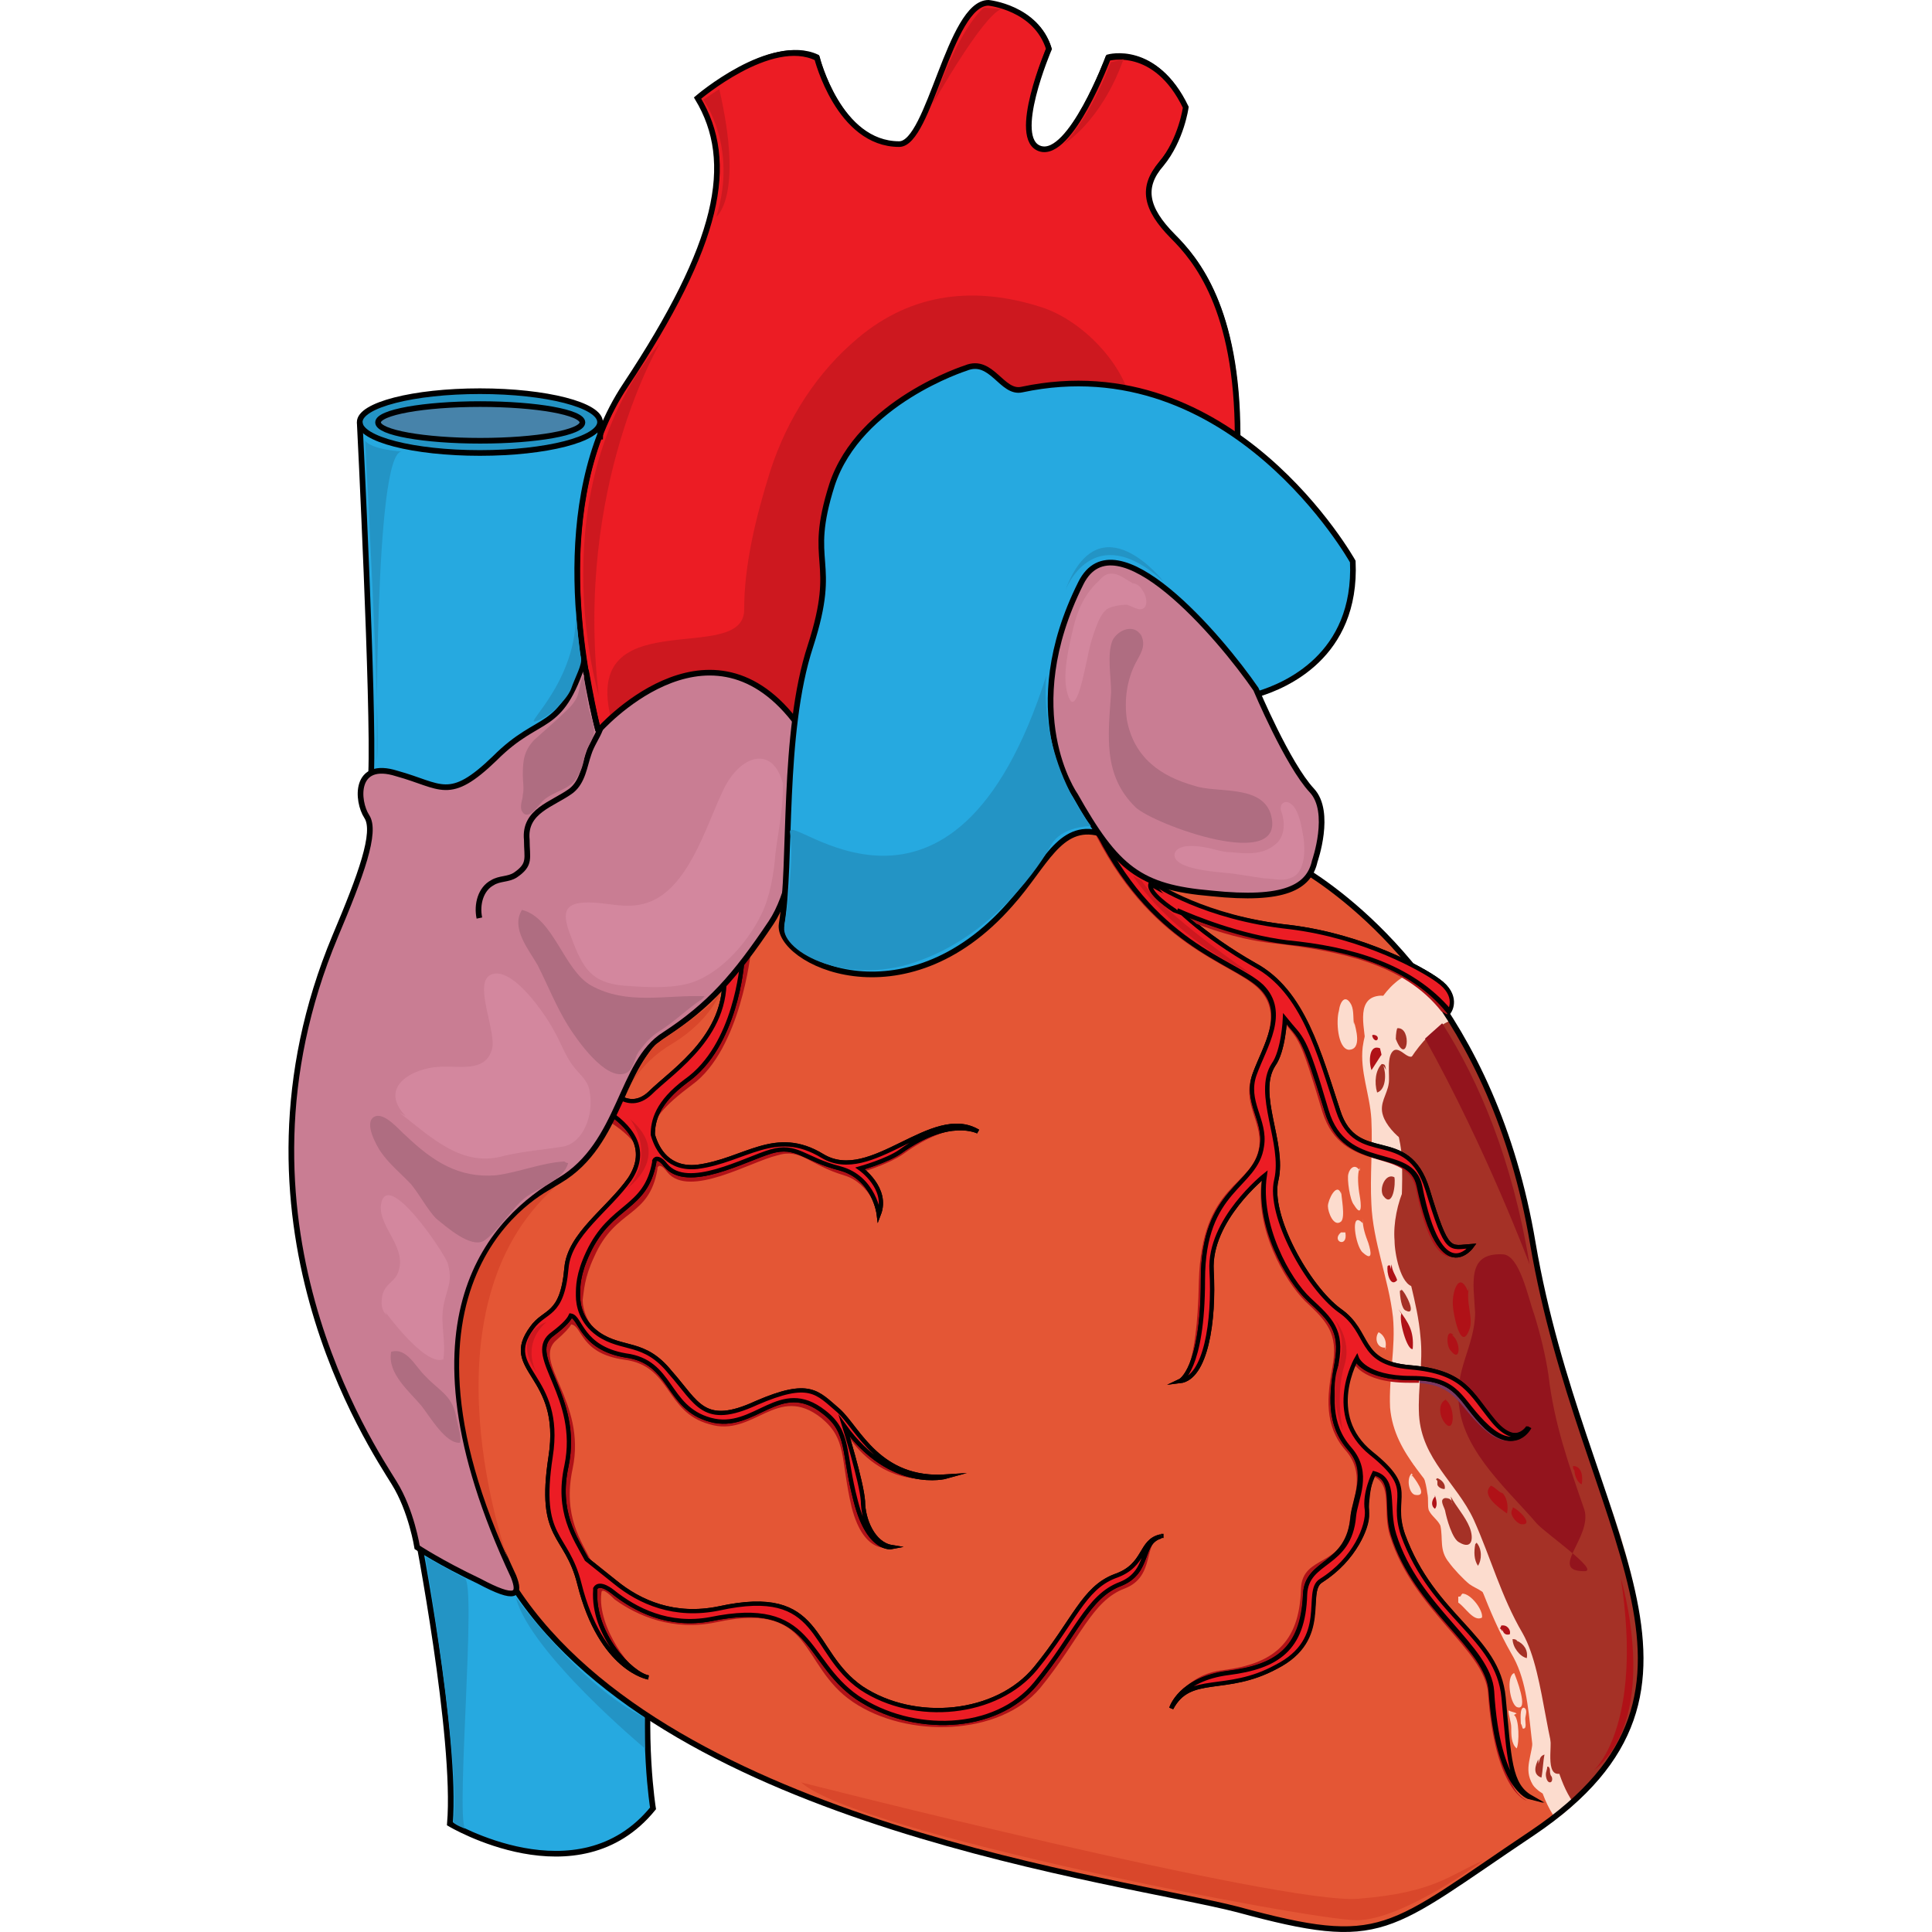 <?xml version="1.0" encoding="utf-8"?>
<!-- Created by: Science Figures, www.sciencefigures.org, Generator: Science Figures Editor -->
<!DOCTYPE svg PUBLIC "-//W3C//DTD SVG 1.1//EN" "http://www.w3.org/Graphics/SVG/1.1/DTD/svg11.dtd">
<svg version="1.1" id="Layer_1" xmlns="http://www.w3.org/2000/svg" xmlns:xlink="http://www.w3.org/1999/xlink" 
	 width="800px" height="800px" viewBox="0 0 239.482 341.467" enable-background="new 0 0 239.482 341.467"
	 xml:space="preserve">
<g>
	<path fill-rule="evenodd" clip-rule="evenodd" fill="#26A9E0" d="M12.585,74.66c0,0,2.799,54.506,1.781,63.455
		c0,0,17.807,12.744,39.174-14.645c1.525-48.811,1.525-48.811,1.525-48.811H12.585L12.585,74.66L12.585,74.66z"/>
	<path fill-rule="evenodd" clip-rule="evenodd" fill="#EC1C24" stroke="#000000" stroke-width="0.75" stroke-miterlimit="10" d="
		M55.787,132.686c0,0-12.722-39.629,3.816-64.6c16.538-24.972,19.591-39.357,12.722-50.758c0,0,12.976-11.128,21.117-7.328
		c0,0,3.816,15.472,14.502,15.472c5.344,0,8.906-24.972,15.775-24.972c0,0,8.396,0.814,10.686,7.871c0,0-6.869,16.286-1.526,17.914
		C138.222,27.914,144.837,10,144.837,10s8.396-2.443,13.739,8.957c0,0-0.763,5.7-4.325,9.771c-3.563,4.343-2.799,8.143,2.035,13.028
		c4.834,4.614,13.739,15.472,10.941,45.872c0,0-35.875-24.429-57.502-6.515C88.354,98.757,98.786,137.3,98.786,137.3
		S76.905,113.686,55.787,132.686L55.787,132.686z"/>
	<path fill-rule="evenodd" clip-rule="evenodd" fill="#CD181F" d="M148.973,71.148c-1.781-7.593-9.16-14.643-15.775-16.813
		c-11.704-3.796-22.899-2.711-32.567,5.424c-7.125,5.965-12.468,14.1-15.521,23.591c-2.544,8.135-4.579,16.541-4.579,24.405
		c0,10.304-30.023-2.17-23.153,20.608c2.544,8.135,35.366,13.016,39.691,6.778c5.852-7.863,9.668-17.083,14.758-25.489
		c3.562-6.508,8.142-11.389,14.248-15.456c4.07-2.712,8.65-3.525,12.977-5.694c4.07-1.898,8.904-4.61,10.94-8.948
		c1.272-2.983,2.035-6.237-0.509-8.406"/>
	<path fill-rule="evenodd" clip-rule="evenodd" fill="#26A9E0" d="M22.665,270.5c0,0,7.131,36.617,5.857,52.078
		c0,0,22.662,13.562,35.903-2.983c0,0-1.782-12.478-0.255-27.938C64.171,291.656,35.143,271.313,22.665,270.5L22.665,270.5z"/>
	<path fill="none" stroke="#000000" stroke-miterlimit="8" d="M22.665,270.5c0,0,7.131,36.635,5.857,51.832
		c0,0,22.662,13.568,35.903-2.714c0,0-2.037-12.483-0.255-27.951C64.171,291.667,35.143,271.314,22.665,270.5L22.665,270.5z"/>
	<path fill-rule="evenodd" clip-rule="evenodd" fill="#E45635" d="M176.955,152.103c0,0,34.089,16.56,42.992,67.323
		c8.649,51.035,38.158,78.725,0,104.514c-26.202,17.374-26.456,20.36-52.404,13.574c-21.114-5.701-110.405-16.56-132.028-64.881
		C14.146,224.041,51.032,172.191,87.919,153.46C128.112,133.1,176.955,152.103,176.955,152.103L176.955,152.103z"/>
	<path fill-rule="evenodd" clip-rule="evenodd" fill="#B01117" d="M147.055,279.392c-5.847,2.171-7.117,7.868-14.234,16.28
		c-6.862,8.412-22.368,9.769-31.772,3.256c-9.404-6.24-5.592-18.18-23.893-13.838c-7.88,1.628-13.98-1.086-18.555-4.613
		c-4.83-4.07-4.83-4.07-4.83-4.07c-2.033-4.07-5.338-8.411-3.559-16.823c2.542-11.938-7.371-18.994-2.796-22.793
		c1.271-1.085,2.288-2.171,2.542-2.714c2.033,0.271,1.525,5.156,9.404,6.241c8.389,1.086,7.117,9.226,14.997,11.396
		c7.88,2.442,11.946-7.326,19.825-1.085c4.576,3.799,3.305,7.055,5.338,15.738c2.288,8.954,7.117,7.055,7.117,7.055
		c-3.305-0.543-5.338-4.07-5.592-7.598c-0.254-3.256-2.287-12.211-2.287-12.211c7.117,10.583,17.283,7.326,17.283,7.326
		c-11.945,0.814-14.488-7.326-18.301-10.582s-4.574-5.698-13.979-1.628c-9.404,4.341-10.93,0.813-15.759-4.884
		c-4.576-5.699-7.88-4.342-12.201-7.327c-3.05-2.171-3.813-5.155-3.813-6.783c0.254-1.628,0.254-3.799,2.033-7.598
		c3.813-8.683,9.659-6.784,11.184-15.467v-0.271c0.255-0.542,0.764-0.542,1.779,0.814c3.813,4.612,14.743-1.899,19.318-2.985
		c4.32-1.356,5.592,1.629,11.946,3.527c4.575,1.357,6.101,6.784,6.101,6.784c1.525-4.613-2.288-7.598-2.288-7.598
		s4.321-1.356,6.608-2.985c8.643-6.24,13.218-4.07,13.218-4.07c-8.388-4.884-17.792,10.04-26.435,4.885
		c-8.643-4.885-13.98,0.814-22.113,1.899c-5.338,0.813-8.389-3.256-9.15-5.97c0-2.713,2.033-5.155,7.117-8.954
		c8.642-6.241,10.421-23.607,10.421-23.607c-3.813,3.257-3.813,3.257-3.813,3.257c1.525,11.938-9.15,18.451-13.217,22.25
		c-3.813,4.07-7.371-1.086-7.371-1.086c-1.017,5.428-1.017,5.428-1.017,5.428c4.321,2.713,8.134,6.24,4.829,11.125
		c-3.559,5.427-10.421,9.768-10.93,15.738c-0.762,8.411-3.813,7.055-6.354,10.582c-5.592,7.326,5.847,8.141,3.559,22.793
		s2.796,13.296,5.083,22.521c3.559,15.195,11.185,15.738,11.185,15.738c-3.05-0.543-9.15-8.955-8.388-14.924l0,0
		c0-1.357,2.287,1.085,2.287,1.085c4.067,2.985,10.422,5.698,18.047,4.07c17.539-3.799,14.488,7.598,24.146,14.11
		c9.66,6.512,25.927,5.969,33.044-2.442c7.117-8.684,9.15-15.467,14.997-17.638c5.592-2.171,3.05-8.412,6.608-9.226
		C150.867,272.336,152.392,277.221,147.055,279.392L147.055,279.392z"/>
	<path fill-rule="evenodd" clip-rule="evenodd" fill="#EC1C24" stroke="#000000" stroke-width="0.75" stroke-miterlimit="10" d="
		M146.046,278.586c-5.597,2.168-7.123,7.859-13.991,16.261s-21.368,9.756-30.78,3.522c-9.412-6.504-6.613-18.157-25.184-14.092
		c-7.885,1.625-13.99-1.085-18.314-4.607c-5.088-4.065-5.088-4.065-5.088-4.065c-2.035-3.794-5.342-8.401-3.562-16.532
		c2.544-12.195-7.122-19.242-2.798-23.036c1.78-1.354,3.053-2.438,3.561-3.522c1.781,0.271,1.781,5.69,9.667,7.046
		c8.395,1.084,7.122,9.214,15.009,11.383c7.885,2.168,12.21-7.589,20.096-1.355c4.578,3.523,3.307,7.046,5.596,15.719
		c2.29,8.943,6.359,8.131,6.359,8.131c-3.307-0.542-5.087-4.878-5.087-8.131c-0.255-3.522-3.308-13.279-3.308-13.279
		c8.395,11.653,18.062,8.943,18.062,8.943c-11.956,0.813-15.517-8.401-19.079-11.653c-3.814-3.253-5.087-5.421-14.499-1.355
		c-9.412,4.336-10.43,0-15.263-5.42c-4.578-5.691-8.395-3.795-12.719-6.775c-3.053-2.168-3.562-5.149-3.562-6.775
		c0-1.627,0-3.795,1.78-7.589c4.07-8.673,10.176-7.588,11.701-15.989c0-0.271,0-0.271,0-0.271c0.255-0.542,1.018-0.542,2.035,0.813
		c3.816,4.606,13.991-1.085,18.57-2.439c4.578-1.354,5.851,1.354,12.21,2.981c6.105,1.626,6.868,8.13,6.868,8.13
		c1.781-4.606-3.307-8.13-3.307-8.13s4.833-1.355,7.123-2.981c8.648-6.233,13.736-3.523,13.736-3.523
		c-8.141-4.878-18.824,9.485-27.473,4.337c-8.395-5.149-13.737,0.813-22.132,1.896c-5.087,0.542-7.122-2.98-7.886-5.691
		c0-2.438,0.764-5.691,5.852-9.485c8.902-6.233,9.92-20.868,9.92-20.868c-3.307,0.542-3.307,0.542-3.307,0.542
		c1.781,11.925-8.903,18.429-12.974,22.494c-4.069,3.794-7.632-1.354-7.632-1.354c-0.254,4.336-0.254,4.336-0.254,4.336
		c4.324,2.71,7.886,6.775,4.324,12.195c-3.815,5.421-10.684,9.757-11.192,15.719c-0.763,8.673-3.815,7.318-6.104,10.57
		c-5.597,7.588,5.596,8.13,3.307,22.765c-2.289,14.906,2.798,13.28,5.088,22.494c3.815,15.177,12.21,16.532,12.21,16.532
		c-3.053-0.542-9.921-7.589-9.412-15.448v-0.271c0.763-1.355,3.052,0.542,3.052,0.542c4.07,3.252,9.922,6.233,17.299,4.878
		c18.314-3.794,16.534,7.317,25.946,13.822c9.667,6.504,24.421,6.232,31.543-2.439c7.122-8.673,9.157-15.448,15.009-17.616
		c5.342-2.168,3.307-7.317,7.122-8.401C150.37,272.353,151.642,276.688,146.046,278.586L146.046,278.586z"/>
	<path fill-rule="evenodd" clip-rule="evenodd" fill="#FCDCCE" d="M223.987,321.5c-6.113-8.682-2.802-20.891-7.896-29.301
		c-4.33-7.597-6.367-15.193-9.934-22.789c-3.566-7.326-10.698-11.938-11.463-20.619c-0.254-5.427,1.02-10.582,0.51-16.008
		c-0.764-6.782-3.566-13.294-3.82-20.076c-0.255-4.884,0.254-9.768,0-14.922c-0.255-4.341-2.038-8.41-1.529-12.751
		c0.765-5.427,4.076-11.666,9.17-13.294c0,0,12.991,14.922,18.595,38.254c4.84,20.619,6.113,33.913,13.245,49.377
		c5.095,11.124,12.481,34.185,5.35,46.936C229.336,318.787,223.987,321.5,223.987,321.5L223.987,321.5z"/>
	<path fill-rule="evenodd" clip-rule="evenodd" fill="#A53126" d="M227.005,318.5c-5.083-7.326-4.574-22.251-8.895-29.85
		c-3.812-6.512-5.591-13.296-8.641-20.08c-3.049-6.513-9.147-10.583-9.656-18.452c-0.254-4.884,0.763-9.226,0.254-13.839
		c-0.508-6.241-2.795-11.939-3.303-17.91c-0.254-4.341,0.254-8.954,0-13.296c0-3.799-1.779-7.327-1.271-11.397
		c0.763-4.612,5.591-11.668,9.91-13.296c0,0,9.148,14.653,13.723,35.548c4.065,18.452,5.337,27.949,11.435,42.874
		c4.066,9.769,11.944,35.548,6.1,46.673C230.562,316.601,227.005,318.5,227.005,318.5L227.005,318.5z"/>
	<path fill-rule="evenodd" clip-rule="evenodd" fill="#93141D" d="M214.552,221.69c-6.357-0.271-5.086,5.142-4.832,10.282
		c0,5.952-3.814,10.281-2.797,16.775c1.018,8.117,8.9,14.882,13.732,20.564c1.781,1.894,11.189,8.388,8.393,8.388
		c-6.49,0,1.379-5.938,0-10.823c-2.797-8.117-5.34-15.152-6.357-23.811c-0.509-3.518-1.525-7.576-2.543-10.823
		C219.13,229.537,217.604,221.69,214.552,221.69"/>
	<path fill="#EC1C24" stroke="#000000" stroke-width="0.75" stroke-miterlimit="10" d="M154.186,271.46c0,0,0.24,0,0.479,0
		C154.426,271.46,154.186,271.46,154.186,271.46L154.186,271.46z"/>
	<path fill="#EC1C24" stroke="#000000" stroke-width="0.75" stroke-miterlimit="10" d="M146.046,278.586
		c-5.597,2.168-7.123,7.859-13.991,16.261s-21.368,9.756-30.78,3.522c-9.412-6.504-6.613-18.157-25.184-14.092
		c-7.885,1.625-13.99-1.085-18.314-4.607c-5.088-4.065-5.088-4.065-5.088-4.065c-2.035-3.794-5.342-8.401-3.562-16.532
		c2.544-12.195-7.122-19.242-2.798-23.036c1.78-1.354,3.053-2.438,3.561-3.522c1.781,0.271,1.781,5.69,9.667,7.046
		c8.395,1.084,7.122,9.214,15.009,11.383c7.885,2.168,12.21-7.589,20.096-1.355c4.578,3.523,3.307,7.046,5.596,15.719
		c2.29,8.943,6.359,8.131,6.359,8.131c-3.307-0.542-5.087-4.878-5.087-8.131c-0.255-3.522-3.308-13.279-3.308-13.279
		c8.395,11.653,18.062,8.943,18.062,8.943c-11.956,0.813-15.517-8.401-19.079-11.653c-3.814-3.253-5.087-5.421-14.499-1.355
		c-9.412,4.336-10.43,0-15.263-5.42c-4.578-5.691-8.395-3.795-12.719-6.775c-3.053-2.168-3.562-5.149-3.562-6.775
		c0-1.627,0-3.795,1.78-7.589c4.07-8.673,10.176-7.588,11.701-15.989c0-0.271,0-0.271,0-0.271c0.255-0.542,1.018-0.542,2.035,0.813
		c3.816,4.606,13.991-1.085,18.57-2.439c4.578-1.354,5.851,1.354,12.21,2.981c6.105,1.626,6.868,8.13,6.868,8.13
		c1.781-4.606-3.307-8.13-3.307-8.13s4.833-1.355,7.123-2.981c8.648-6.233,13.736-3.523,13.736-3.523
		c-8.141-4.878-18.824,9.485-27.473,4.337c-8.395-5.149-13.737,0.813-22.132,1.896c-5.087,0.542-7.122-2.98-7.886-5.691
		c0-2.438,0.764-5.691,5.852-9.485c8.902-6.233,9.92-20.868,9.92-20.868c-3.307,0.542-3.307,0.542-3.307,0.542
		c1.781,11.925-8.903,18.429-12.974,22.494c-4.069,3.794-7.632-1.354-7.632-1.354c-0.254,4.336-0.254,4.336-0.254,4.336
		c4.324,2.71,7.886,6.775,4.324,12.195c-3.815,5.421-10.684,9.757-11.192,15.719c-0.763,8.673-3.815,7.318-6.104,10.57
		c-5.597,7.588,5.596,8.13,3.307,22.765c-2.289,14.906,2.798,13.28,5.088,22.494c3.815,15.177,12.21,16.532,12.21,16.532
		c-3.053-0.542-9.921-7.589-9.412-15.448v-0.271c0.763-1.355,3.052,0.542,3.052,0.542c4.07,3.252,9.922,6.233,17.299,4.878
		c18.314-3.794,16.534,7.317,25.946,13.822c9.667,6.504,24.421,6.232,31.543-2.439c7.122-8.673,9.157-15.448,15.009-17.616
		c5.342-2.168,3.307-7.317,7.122-8.401C150.37,272.353,151.642,276.688,146.046,278.586L146.046,278.586z"/>
	<path fill-rule="evenodd" clip-rule="evenodd" fill="#B01117" d="M200.051,242.495c-0.763-0.271-1.526-0.271-2.288-0.271
		c-9.662-0.815-7.119-6.246-12.713-10.319c-5.594-4.074-12.459-16.565-10.934-23.083c1.525-6.517-4.068-15.207-0.508-20.095
		c1.525-2.444,2.033-8.419,2.033-8.419c3.051,3.802,3.051,2.716,7.119,16.294c3.561,11.134,15.002,5.975,16.527,13.578
		c3.56,18.194,9.152,10.318,9.152,10.318c-4.067,0.271-4.322,1.63-7.627-9.775c-3.56-11.678-12.713-4.073-16.019-14.121
		c-3.306-9.776-6.103-20.91-14.492-25.799c-18.815-10.318-21.866-21.182-21.866-21.182c-6.611-3.801-6.611-3.801-6.611-3.801
		c10.171,21.453,24.664,24.168,29.494,28.785c4.831,4.616,0.763,10.59-1.017,15.479c-1.78,4.888,1.779,8.146,1.271,12.492
		c-1.017,7.332-10.17,6.245-10.678,23.896c-0.255,16.294-3.306,17.651-3.306,17.651c4.576-0.543,5.339-10.319,4.831-19.28
		c-0.509-8.69,9.661-16.837,9.661-16.837c-1.525,8.962,4.068,18.466,7.628,21.996c3.814,3.53,5.848,5.703,4.831,11.405
		c-1.017,5.432-1.525,10.592,2.288,14.936c3.814,4.346,1.018,9.233,0.763,12.221c-0.763,8.689-8.39,5.975-8.645,12.221
		c-0.255,9.775-5.085,13.306-13.729,14.393c-6.865,0.814-8.645,5.974-8.645,5.974c3.305-6.245,8.39-1.9,17.543-6.789
		c9.408-5.159,4.831-12.763,7.628-14.664c6.103-3.802,9.661-12.491,8.645-15.207s0.763-3.802,0.763-3.802
		c4.322,1.357,2.034,6.246,3.56,10.862c4.068,13.034,16.781,20.095,17.29,27.699c1.271,17.651,6.865,19.009,6.865,19.009
		c-3.814-2.172-3.814-7.061-4.832-17.923c-1.017-10.591-12.203-13.85-17.543-28.785c-2.543-7.061,2.543-7.604-5.848-14.393
		s-2.543-16.565-2.543-16.565s1.271,3.802,9.916,3.802c0.508,0,1.271,0,1.779,0"/>
	<path fill-rule="evenodd" clip-rule="evenodd" fill="#7B3761" d="M199.905,244.438c6.578,0.542,6.83,4.066,11.385,8.133
		c5.059,4.609,7.336,0,7.336,0s-2.277,3.796-6.324-1.084c-3.542-4.338-4.807-7.862-12.143-8.946"/>
	<path fill-rule="evenodd" clip-rule="evenodd" fill="#EC1C24" stroke="#000000" stroke-width="0.75" stroke-miterlimit="10" d="
		M142.306,145.58c10.17,21.441,24.663,24.156,29.494,28.771c4.83,4.614,0.763,10.585-1.018,15.471
		c-1.779,4.886,2.034,8.143,1.271,12.757c-1.018,7.328-10.424,7.328-10.424,23.613c0,16.014-4.068,17.914-4.068,17.914
		c4.576-0.543,6.102-10.586,5.594-19.543c-0.509-8.957,9.407-16.828,9.407-16.828c-1.526,8.686,4.067,18.457,7.882,21.985
		s5.848,5.429,4.831,11.128c-1.017,5.7-1.526,10.857,2.288,15.2c3.56,4.071,0.763,8.956,0.509,11.942
		c-0.763,8.957-8.137,7.6-8.391,13.842c-0.509,9.771-5.085,12.757-13.729,13.843c-8.391,1.086-9.916,6.243-9.916,6.243
		c3.305-6.243,9.406-2.443,18.561-7.329c9.407-4.886,4.83-13.3,7.882-15.199c6.103-4.071,8.136-9.5,8.136-11.399
		c-0.254-4.071,1.018-7.871,1.018-7.871c4.322,1.357,2.033,6.242,3.56,11.128c4.067,13.028,16.78,19.813,17.289,27.685
		c1.271,17.371,6.865,18.729,6.865,18.729c-3.813-2.172-3.813-7.057-4.831-17.643c-1.018-10.856-12.204-14.113-17.543-28.771
		c-2.543-7.057,2.542-7.871-5.849-14.386c-8.136-6.785-2.542-16.827-2.542-16.827s1.271,3.528,9.916,3.528
		c8.645,0,8.391,4.071,13.221,8.686c5.086,4.613,7.373,0,7.373,0s-2.287,3.8-6.355-1.086c-3.814-4.886-4.831-8.686-14.493-9.5
		c-9.661-0.814-7.119-6.242-12.458-10.042c-5.594-4.071-12.713-16.828-11.188-23.071c1.525-6.514-3.814-15.199-0.509-20.356
		c1.78-2.442,2.034-8.143,2.034-8.143c3.051,3.8,3.051,2.443,7.373,16.285c3.306,11.128,14.747,5.972,16.272,13.3
		c3.813,18.457,9.407,10.586,9.407,10.586c-4.067,0.271-4.322,1.628-7.881-10.043c-3.561-11.399-12.713-3.8-15.765-13.843
		c-3.306-10.042-6.356-21.171-14.747-25.784c-18.561-10.586-21.865-21.171-21.865-21.171L142.306,145.58L142.306,145.58
		L142.306,145.58z"/>
	<path fill="#EC1C24" stroke="#000000" stroke-width="0.75" stroke-miterlimit="10" d="M142.546,145.58
		c9.916,21.441,24.662,24.156,29.494,28.771c4.576,4.614,0.508,10.585-1.271,15.471c-1.78,4.886,2.033,8.143,1.271,12.757
		c-1.018,7.328-10.425,7.328-10.425,23.613c0,16.014-4.068,17.914-4.068,17.914c4.577-0.543,6.103-10.586,5.594-19.543
		s9.407-16.828,9.407-16.828c-1.271,8.686,4.068,18.457,7.883,21.985c3.813,3.528,5.848,5.429,4.83,11.128
		c-1.017,5.7-1.525,10.857,2.289,15.2c3.813,4.343,1.017,8.956,0.762,11.942c-0.762,8.957-8.391,7.6-8.645,13.842
		c-0.254,9.771-5.085,12.757-13.476,13.843c-8.645,1.086-10.17,6.243-10.17,6.243c3.306-6.243,9.661-2.443,18.561-7.329
		c9.662-4.886,4.831-13.3,7.882-15.199c6.103-3.8,8.391-9.771,8.137-12.485c-0.509-2.985,1.271-6.514,1.271-6.514
		c4.067,1.086,2.033,5.971,3.559,10.856c4.068,13.028,16.781,19.813,17.29,27.685c1.017,17.371,6.865,18.729,6.865,18.729
		c-3.813-2.172-3.813-6.786-4.831-17.643s-12.459-14.113-17.799-28.771c-2.287-7.057,2.543-7.871-5.593-14.386
		c-8.391-6.785-2.543-16.827-2.543-16.827s1.271,3.528,9.662,3.528c8.645,0,8.391,4.071,13.476,8.686c5.085,4.613,7.373,0,7.373,0
		s-2.288,3.8-6.355-1.086c-4.068-4.886-5.086-8.686-14.748-9.5c-9.407-0.814-6.864-6.242-12.458-10.042
		c-5.594-4.071-12.713-16.828-11.188-23.071c1.525-6.514-3.813-15.199-0.509-20.356c1.78-2.442,2.034-8.143,2.034-8.143
		c3.052,3.8,3.306,2.443,7.374,16.285c3.305,11.128,15.001,5.972,16.526,13.3c3.56,18.457,9.153,10.586,9.153,10.586
		c-4.068,0.271-4.322,1.628-7.882-10.043c-3.56-11.399-12.459-3.8-15.765-13.843c-3.305-10.042-6.102-21.171-14.746-25.784
		c-18.561-10.586-21.866-21.171-21.866-21.171L142.546,145.58L142.546,145.58L142.546,145.58z"/>
	<path fill-rule="evenodd" clip-rule="evenodd" fill="#C97D93" d="M54.786,129.127c0,0,19.076-21.707,34.59-1.898
		c1.781,2.17,2.289,26.32-4.068,35.817c-6.359,9.497-10.938,14.652-18.822,19.808c-7.885,4.885-7.63,19.266-18.566,25.778
		c-11.191,6.512-29.758,23.878-8.139,70.007c1.271,3.256,0.508,4.342-6.104,0.813c-6.867-3.256-10.937-5.97-10.937-5.97
		s-0.509-5.697-4.07-11.396c-3.814-6.24-31.283-46.671-10.428-96.598c4.578-10.854,7.377-18.452,5.596-21.166
		c-1.78-2.713-2.289-10.039,5.342-7.598c7.885,2.172,9.156,5.156,17.295-2.713c8.139-8.141,11.445-4.07,15.77-17.366
		C52.243,116.646,54.022,126.957,54.786,129.127L54.786,129.127z"/>
	<path fill-rule="evenodd" clip-rule="evenodd" fill="#2394C5" d="M12.585,74.6c0-3.016,9.51-5.46,21.24-5.46
		s21.24,2.444,21.24,5.46s-9.51,5.46-21.24,5.46S12.585,77.615,12.585,74.6L12.585,74.6z"/>
	<path fill-rule="evenodd" clip-rule="evenodd" fill="#4183A9" d="M15.825,74.66c0-1.789,8.086-3.24,18.061-3.24
		s18.061,1.451,18.061,3.24S43.86,77.9,33.886,77.9S15.825,76.449,15.825,74.66L15.825,74.66z"/>
	<path fill-rule="evenodd" clip-rule="evenodd" fill="#26A9E0" d="M50.165,75.98c1.018-0.549,1.781-0.823,1.781-1.372
		c0-1.92-8.141-3.291-18.061-3.291s-18.061,1.371-18.061,3.291c0,0.549,0.51,0.823,1.781,1.372
		C17.606,75.98,34.649,70.22,50.165,75.98L50.165,75.98z"/>
	<line fill="none" stroke="#000000" stroke-miterlimit="8" x1="55.065" y1="77.66" x2="55.186" y2="74.66"/>
	<path fill="none" stroke="#000000" stroke-miterlimit="8" d="M12.585,74.66c0,0,2.521,50.119,2.017,62.04"/>
	<path fill="none" stroke="#000000" stroke-miterlimit="8" d="M12.585,74.6c0-3.016,9.51-5.46,21.24-5.46s21.24,2.444,21.24,5.46
		s-9.51,5.46-21.24,5.46S12.585,77.615,12.585,74.6L12.585,74.6z"/>
	<path fill="#4783AA" stroke="#000000" stroke-miterlimit="10" d="M15.825,74.66c0-1.789,8.086-3.24,18.061-3.24
		s18.061,1.451,18.061,3.24S43.86,77.9,33.886,77.9S15.825,76.449,15.825,74.66L15.825,74.66z"/>
	<path fill="none" stroke="#000000" stroke-miterlimit="8" d="M54.734,129.14c-2.546-10.041-8.909-40.437,4.836-61.063
		c16.544-24.968,19.599-39.352,12.727-50.75c0,0,12.981-11.127,21.126-7.057c0,0,3.818,15.198,14.508,15.198
		c5.346,0,8.909-24.968,15.781-24.968c0,0,8.399,0.814,10.69,8.142c0,0-6.872,16.013-1.527,17.641s11.963-16.013,11.963-16.013
		s8.399-2.441,13.745,8.686c0,0-0.764,5.699-4.328,10.041c-3.563,4.071-2.799,7.871,2.037,12.756
		c4.072,4.07,11.453,12.755,11.453,35.281"/>
	<path fill="none" stroke="#000000" stroke-miterlimit="8" d="M54.786,129.127c0,0,19.076-21.707,34.59-1.898
		c1.781,2.17,2.289,26.32-4.068,35.817c-6.359,9.497-10.938,14.652-18.822,19.808c-7.885,4.885-7.63,19.266-18.566,25.778
		c-11.191,6.512-29.758,23.878-8.139,70.007c1.271,3.256,0.508,4.342-6.104,0.813c-6.867-3.256-10.937-5.97-10.937-5.97
		s-1.018-6.512-4.07-11.396c-3.814-6.24-31.283-46.671-10.428-96.598c4.578-10.854,7.377-18.452,5.596-21.166
		c-1.78-2.713-2.289-10.039,5.342-7.598c7.885,2.172,9.156,5.156,17.295-2.713c8.139-8.141,11.445-4.07,15.77-17.366
		C52.243,116.646,54.022,126.957,54.786,129.127L54.786,129.127z"/>
	<path fill="none" stroke="#000000" stroke-miterlimit="8" d="M180.459,154.34c9.165,5.969,32.586,24.42,39.46,65.39
		c8.655,50.738,38.187,78.413,0,104.189c-25.967,17.365-26.222,20.621-52.189,13.566c-19.857-5.155-100.049-14.923-127.544-56.437"
		/>
	<path fill-rule="evenodd" clip-rule="evenodd" fill="#26A9E0" d="M119.708,65.051c0,0-18.815,5.972-23.646,20.629
		c-4.576,14.385,1.271,12.757-3.813,28.499c-5.085,15.472-3.306,38.542-5.085,49.128c-1.018,6.514,21.611,17.913,40.427-3.529
		c6.103-6.785,8.645-14.385,15.764-12.485c0,0-17.544-19.542-1.525-43.427c8.136-12.215,28.223,18.999,28.223,18.999
		s18.815-3.257,18.052-23.614c0,0-21.357-38.27-58.479-30.398C126.063,69.666,124.284,63.151,119.708,65.051L119.708,65.051z"/>
	<path fill="none" stroke="#000000" stroke-miterlimit="8" d="M171.576,122.593c4.322-1.357,17.29-6.515,16.526-23.343
		c0,0-21.357-38.27-58.479-30.398c-3.561,0.814-5.34-5.7-9.916-3.801c0,0-18.815,5.972-23.646,20.629
		c-4.576,14.385,1.271,12.757-3.813,28.499c-5.085,15.472-3.306,38.542-5.085,49.128c-1.018,6.514,21.611,17.913,40.427-3.529
		c6.103-6.785,8.645-14.385,15.764-12.485"/>
	<path fill-rule="evenodd" clip-rule="evenodd" fill="#C97D93" d="M181.382,152.203c-1.014,4.613-5.326,7.057-18.262,5.699
		c-12.682-1.086-16.74-4.343-24.096-17.371c0,0-10.398-14.657,1.015-37.457c6.087-12.215,24.603,9.5,30.944,18.729
		c0,0,5.58,13.3,9.892,17.914C184.426,143.518,181.382,152.203,181.382,152.203L181.382,152.203z"/>
	<path fill="none" stroke="#000000" stroke-miterlimit="8" d="M181.382,152.203c-1.014,4.613-5.326,7.057-18.262,5.699
		c-12.682-1.086-16.74-4.343-24.096-17.371c0,0-10.398-14.657,1.015-37.457c6.087-12.215,24.603,9.5,30.944,18.729
		c0,0,5.58,13.3,9.892,17.914C184.426,143.518,181.382,152.203,181.382,152.203L181.382,152.203z"/>
	<path fill="none" stroke="#000000" stroke-miterlimit="8" d="M55.065,128.9c-0.508,1.355-1.523,2.712-2.031,4.339
		c-0.762,2.17-1.016,4.882-3.048,6.51c-3.302,2.44-8.38,3.525-7.872,8.679c0,3.255,0.762,4.34-2.031,6.238
		c-1.271,0.813-2.794,0.542-4.064,1.355c-2.031,1.085-2.793,3.797-2.285,6.238"/>
	<path fill-rule="evenodd" clip-rule="evenodd" fill="#CD181F" d="M45.585,233.66c0,0-6.359,2.152-1.78,8.88
		C43.805,242.54,41.007,237.696,45.585,233.66L45.585,233.66z"/>
	<path fill-rule="evenodd" clip-rule="evenodd" fill="#CD181F" d="M60.376,197.779c0,0,4.845,6.257-0.51,12.24
		C59.866,210.02,68.025,204.308,60.376,197.779L60.376,197.779z"/>
	<path fill-rule="evenodd" clip-rule="evenodd" fill="#CD181F" d="M149.266,154.82c0,0,6.578,10.603,21,17.399
		c0,0-15.94-10.875-19.481-16.584L149.266,154.82L149.266,154.82L149.266,154.82z"/>
	<path fill-rule="evenodd" clip-rule="evenodd" fill="#CD181F" d="M184.751,233.06c0,0,2.611,3.255,0.783,8.408
		s0.783,11.392,0.783,11.392s-1.306-6.238,0.262-11.392C188.146,236.586,184.751,233.06,184.751,233.06L184.751,233.06z"/>
	<path fill-rule="evenodd" clip-rule="evenodd" fill="#AF6D81" d="M150.72,112.346c-1.27-2.166-4.062-1.083-5.077,0.813
		c-1.016,2.437-0.254,6.497-0.254,9.205c-0.508,7.58-1.522,14.619,4.315,20.305c3.046,2.978,27.162,11.912,23.861,1.083
		c-1.777-5.145-9.646-3.52-13.453-4.874c-5.839-1.624-10.662-4.873-11.932-11.641c-0.508-3.52,0-7.039,1.523-10.018
		c1.016-1.895,2.031-3.248,0.762-5.414"/>
	<path fill-rule="evenodd" clip-rule="evenodd" fill="#D3879E" d="M175.413,143.281c0.762,1.902,0.762,4.619-1.017,5.978
		c-2.286,1.902-5.081,1.631-7.875,1.358c-1.524,0-2.794-0.543-4.319-0.814c-1.27-0.271-5.08-0.815-5.588,1.087
		c-0.509,2.988,8.637,3.26,10.415,3.532c1.778,0.271,3.557,0.543,5.335,0.814c1.271,0,3.303,0.543,4.572,0
		c3.049-0.814,2.795-5.705,2.287-8.15c-0.254-1.359-0.762-4.348-2.287-5.162C175.921,141.38,175.159,142.195,175.413,143.281
		L175.413,143.281"/>
	<path fill-rule="evenodd" clip-rule="evenodd" fill="#D3879E" d="M149.21,103.078c-1.024-0.542-2.049-1.355-3.072-1.627
		c-1.536-0.271-2.048,0.271-3.072,1.356c-2.304,2.17-3.584,4.882-4.352,8.138c-0.768,3.255-2.049,8.408-1.024,11.663
		c1.28,4.611,2.816-3.255,3.072-4.34c0.512-2.17,0.769-4.068,1.536-6.238c0.512-1.356,1.023-3.255,2.304-4.341
		c0.769-0.542,2.56-0.813,3.584-0.813c0.769,0.271,1.792,0.813,2.304,0.813c1.536,0,1.28-2.17,0.512-3.255
		c-0.512-0.813-1.023-1.356-2.047-1.356"/>
	<path fill-rule="evenodd" clip-rule="evenodd" fill="#AF6D81" d="M73.546,176.076c-6.864-0.272-13.729,1.635-20.084-1.907
		c-4.83-2.725-6.609-11.987-12.203-13.349c-2.033,3.269,1.271,7.083,2.797,9.807c1.779,3.542,3.305,7.356,5.339,10.625
		c1.525,2.452,6.61,9.808,10.169,8.445c1.525-0.545,1.525-2.996,2.542-4.086c1.017-1.362,2.034-2.452,3.306-3.27
		c3.051-1.906,5.084-4.086,7.626-5.721"/>
	<path fill-rule="evenodd" clip-rule="evenodd" fill="#AF6D81" d="M48.663,205.283c-4.07,0.271-7.886,1.896-11.955,2.439
		c-6.614,0.542-11.193-2.439-16.025-7.047c-1.018-0.813-3.816-4.336-5.596-3.252c-1.781,1.084,0.508,5.149,1.271,6.233
		c1.525,2.168,3.561,3.794,5.342,5.691c1.525,1.896,2.797,4.336,4.324,5.962c2.289,1.897,6.104,5.149,8.394,4.065
		c2.29-1.355,5.342-6.233,7.631-7.859c2.29-1.626,6.614-2.981,7.377-5.962C48.917,205.555,48.917,205.283,48.663,205.283"/>
	<path fill-rule="evenodd" clip-rule="evenodd" fill="#AF6D81" d="M29.57,250.085c-0.762-3.541-3.046-4.358-5.331-6.81
		c-1.777-1.635-3.3-5.176-6.092-4.358c-0.762,3.813,3.3,7.082,5.33,9.533c1.523,1.907,4.316,6.81,6.854,6.537
		C30.585,253.625,29.824,251.719,29.57,250.085"/>
	<path fill-rule="evenodd" clip-rule="evenodd" fill="#AF6D81" d="M52.226,119.18c0,1.889,0.502,3.775,0.754,5.664
		c0.252,1.348,1.006,2.967,1.006,4.314c0,1.349-1.006,2.697-1.509,3.775c-0.251,1.35-0.503,2.967-1.258,4.046
		c-1.258,2.697-4.276,2.697-6.288,4.585c-1.006,1.078-2.768,3.775-3.773,1.618c-0.252-1.079,0.252-1.888,0.252-2.697
		c0.251-1.079,0-2.427,0-3.506c0-2.696,0.251-4.315,2.012-6.203c1.51-1.349,3.019-2.696,4.527-4.045
		c1.007-1.079,2.264-1.888,3.02-3.506C51.47,122.146,51.47,120.528,52.226,119.18"/>
	<path fill-rule="evenodd" clip-rule="evenodd" fill="#D3879E" d="M87.332,138.088c0.253,4.072-0.762,8.688-1.27,12.76
		c-0.254,3.529-1.015,7.873-2.538,10.86c-2.539,5.158-7.615,10.86-13.2,12.218c-3.554,0.814-7.362,0.543-11.169,0.271
		c-5.585-0.543-7.107-2.987-9.139-8.417c-1.27-3.258-2.031-5.973,2.031-6.244c4.061-0.271,7.361,1.357,11.422,0
		c7.108-2.444,10.154-13.032,13.201-19.548c3.045-6.788,9.392-8.688,10.914-0.543"/>
	<path fill-rule="evenodd" clip-rule="evenodd" fill="#D3879E" d="M19.642,196.676c5.852,4.602,11.193,9.744,18.571,7.578
		c3.562-0.812,7.123-1.082,10.431-1.623c3.562-0.813,5.342-5.685,4.579-9.745c-0.255-1.895-1.781-2.978-2.799-4.331
		c-1.526-1.895-2.29-4.33-3.562-6.496c-1.271-2.436-7.377-11.639-11.193-9.744c-3.053,1.624,1.271,10.286,0.254,13.264
		c-1.271,4.06-5.851,2.707-9.412,2.977c-4.58,0.271-10.686,3.52-5.852,8.662"/>
	<path fill-rule="evenodd" clip-rule="evenodd" fill="#D3879E" d="M17.106,231.865c1.793,2.437,7.428,9.475,10.246,8.392
		c0.512-2.978-0.512-6.226,0-9.203c0.512-3.249,1.793-4.331,0.769-7.851c-1.024-2.437-10.759-16.783-11.783-10.286
		c-0.513,4.06,5.123,7.85,2.817,12.452c-0.768,1.354-2.049,1.624-2.561,3.519c-0.257,1.354-0.257,2.707,0.768,3.52"/>
	<path fill-rule="evenodd" clip-rule="evenodd" fill="#D9472B" d="M211.186,328.824c0,0-14.248,10.556-22.39,10.556
		c-8.396,0-88.287-15.428-98.211-24.36c0,0,84.98,21.654,98.465,20.571C202.79,334.508,205.334,331.26,211.186,328.824
		L211.186,328.824z"/>
	<path fill-rule="evenodd" clip-rule="evenodd" fill="#93141D" d="M203.903,180.859c6.582,10.312,12.404,24.149,15.442,42.601
		c0,0-7.595-20.351-18.479-39.887"/>
	<path fill-rule="evenodd" clip-rule="evenodd" fill="#D9472B" d="M47.146,209.779c0,0-31.8,13.834-8.395,65.641
		C38.751,275.42,22.724,231.479,47.146,209.779L47.146,209.779z"/>
	<path fill-rule="evenodd" clip-rule="evenodd" fill="#D9472B" d="M59.626,193.58c0,0,3.538-7.843,5.56-9.195
		c2.274-1.623,9.604-6.221,11.12-8.925c0,0-1.77,4.868-8.34,8.925C61.395,188.171,59.626,193.58,59.626,193.58L59.626,193.58z"/>
	<path fill-rule="evenodd" clip-rule="evenodd" fill="#CD181F" d="M54.825,122.9c0,0-10.92-36.355,10.92-62.4
		C65.745,60.5,50.509,85.731,54.825,122.9L54.825,122.9z"/>
	<path fill-rule="evenodd" clip-rule="evenodd" fill="#CD181F" d="M73.306,17.643c0,0,6.172,8.154,2.314,20.657
		c0,0,4.886-3.533,0.514-22.56L73.306,17.643L73.306,17.643L73.306,17.643z"/>
	<path fill-rule="evenodd" clip-rule="evenodd" fill="#CD181F" d="M122.956,1.34c0,0-4.041,2.705-9.09,17.04
		c0,0,8.837-15.688,12.119-16.77L122.956,1.34L122.956,1.34L122.956,1.34z"/>
	<path fill-rule="evenodd" clip-rule="evenodd" fill="#CD181F" d="M145.323,11.006c0,0-3.27,9.272-8.298,14.454
		c0,0,6.538-3.818,10.56-15L145.323,11.006L145.323,11.006L145.323,11.006z"/>
	<path fill-rule="evenodd" clip-rule="evenodd" fill="#2394C5" d="M141.825,145.995c0,0-5.344,0-7.126,3.525
		c-1.781,3.254-9.671,15.186-22.651,20.067c-12.98,5.152-24.942-1.356-24.434-5.695c0.51-2.982,1.782-12.745,1.019-16.813
		c-0.509-4.068,28.76,24.406,45.303-27.66C133.936,119.42,132.154,132.979,141.825,145.995L141.825,145.995z"/>
	<path fill-rule="evenodd" clip-rule="evenodd" fill="#2394C5" d="M137.266,104.42c0,0,4.792-13.057,17.399-1.632
		C154.665,102.788,143.317,88.1,137.266,104.42L137.266,104.42z"/>
	<path fill-rule="evenodd" clip-rule="evenodd" fill="#2394C5" d="M50.688,106.58c0,0,0.503,7.602,1.006,9.773
		c0.252,1.086-1.006,3.258-1.76,5.431c-0.755,1.9-4.023,5.158-6.286,5.701C41.386,128.3,51.946,119.611,50.688,106.58L50.688,106.58
		z"/>
	<path fill-rule="evenodd" clip-rule="evenodd" fill="#2394C5" d="M13.546,77.9c0,0,2.852,52.332,2.073,56.399
		c0,0-0.519-54.502,4.407-54.502C20.026,79.798,14.842,79.527,13.546,77.9L13.546,77.9z"/>
	<path fill-rule="evenodd" clip-rule="evenodd" fill="#2394C5" d="M29.111,322.096c0,0,1.8-6.509-4.886-46.916
		c0,0,4.886,2.712,6.943,3.797c2.057,1.085-1.543,41.221,0,44.203C31.169,323.18,29.626,322.638,29.111,322.096L29.111,322.096z"/>
	<path fill-rule="evenodd" clip-rule="evenodd" fill="#2394C5" d="M40.186,282.38c0,0,11.528,15.767,22.8,21.203
		c0,5.437,0,5.437,0,5.437S42.747,292.166,40.186,282.38L40.186,282.38z"/>
	<path fill-rule="evenodd" clip-rule="evenodd" fill="#B01117" d="M235.471,278.9c0,0,7.396,24.342-4.845,34.08
		C230.626,312.98,239.551,305.406,235.471,278.9L235.471,278.9z"/>
	<path fill-rule="evenodd" clip-rule="evenodd" fill="#FCDCCE" d="M189.323,206.4c-0.501,1.093-0.25,3.553,0,4.92
		c0.252,1.366,0.502,4.1-1.003,1.64c-0.753-0.82-1.255-4.646-1.004-5.467c0.251-1.093,1.255-1.913,2.007-0.547"/>
	<path fill-rule="evenodd" clip-rule="evenodd" fill="#FCDCCE" d="M198.706,258.74c1.798,0.817,2.312,3.27,2.568,5.178
		c0.257,1.09,0,2.18,0.257,2.997c0.514,1.09,1.541,1.635,2.056,2.725c0.514,2.453-0.258,4.36,1.541,6.54
		c0.77,1.09,2.568,2.998,3.596,3.815c0.771,0.545,1.541,0.817,2.313,1.362c0.514,0.545,1.027,2.453,1.541,2.725
		c2.568,0.818-2.568-10.082-3.083-11.172c-1.798-4.088-3.853-7.63-6.679-10.9"/>
	<path fill-rule="evenodd" clip-rule="evenodd" fill="#FCDCCE" d="M189.841,215.371c0,1.63,0.51,2.989,1.02,4.348
		c0.51,1.631,0.766,3.262-1.02,1.631c-1.275-1.087-2.295-7.609,0-5.164"/>
	<path fill-rule="evenodd" clip-rule="evenodd" fill="#FCDCCE" d="M186.046,210.452c0,1.088,0.779,4.624,0,5.439
		c-1.301,1.088-2.34-1.632-2.34-2.72s1.56-4.352,2.34-2.176"/>
	<path fill-rule="evenodd" clip-rule="evenodd" fill="#FCDCCE" d="M190.396,185.3c0-3.007-2.01-8.747,2.262-9.293
		c3.769-0.547,0.754,5.739,0,7.927"/>
	<path fill-rule="evenodd" clip-rule="evenodd" fill="#FCDCCE" d="M207.485,281.66c1.48,0,3.7,2.918,3.453,4.244
		c-1.479,0.796-2.959-1.857-4.193-2.652c0-0.266,0-0.796,0-1.062c0.247,0,0.494,0,0.494-0.265"/>
	<path fill-rule="evenodd" clip-rule="evenodd" fill="#FCDCCE" d="M188.348,180.62c0.247,1.093,1.478,4.92-0.985,4.92
		c-1.971-0.273-2.217-5.193-1.725-6.833c0.247-1.914,1.232-3.007,2.217-1.094c0.493,1.094,0.247,2.46,0.493,3.553"/>
	<path fill-rule="evenodd" clip-rule="evenodd" fill="#FCDCCE" d="M186.006,217.82c-1.82,1.57,1.3,2.879,0.78,0
		C186.525,217.82,186.266,217.82,186.006,217.82"/>
	<path fill-rule="evenodd" clip-rule="evenodd" fill="#FCDCCE" d="M193.732,238.7c0.533-1.351,0-2.7-1.067-3.24
		c-0.799,1.08-0.266,2.97,1.334,2.7"/>
	<path fill-rule="evenodd" clip-rule="evenodd" fill="#FCDCCE" d="M198.525,260.691c0.255,0.272,3.06,3.809,0.765,3.537
		c-1.274,0-1.784-2.992-0.765-3.809c0,0,0.255,0.271,0,0.544"/>
	<path fill-rule="evenodd" clip-rule="evenodd" fill="#FCDCCE" d="M216.628,295.7c0.247,0.547,2.718,6.84,0.494,6.019
		C215.887,301.172,215.146,296.247,216.628,295.7"/>
	<path fill-rule="evenodd" clip-rule="evenodd" fill="#FCDCCE" d="M217.065,302.838c-0.48-0.27-0.96-0.27-1.439-0.538
		c0,0.807,0.479,2.15,0.479,2.957c0,1.344,0,2.956,0.96,3.763c0.48-0.807,0.48-5.376-0.48-5.913"/>
	<path fill-rule="evenodd" clip-rule="evenodd" fill="#FCDCCE" d="M218.325,301.82c-0.779,0-0.52,2.263-0.52,2.828
		c0.26,0.283,0.26,1.131,0.52,0.849c0.521,0,0.26-1.132,0.26-1.697S219.105,302.103,218.325,301.82"/>
	<path fill-rule="evenodd" clip-rule="evenodd" fill="#FCDCCE" d="M219.935,306.859c0,3.501-1.789,5.655,0,8.617
		c0.512,0.808,2.557,2.424,3.324,1.615c0.767-0.808-0.768-4.039-0.768-5.115"/>
	<path fill-rule="evenodd" clip-rule="evenodd" fill="#A53126" d="M199.186,186.138c-0.997,1.887-2.492-1.078-3.738-0.539
		c-1.495,0.809-0.748,4.582-0.997,5.93c-0.249,1.886-1.744,3.503-0.997,5.659c0.499,1.617,2.243,3.504,3.489,4.313
		c1.994-2.965,0.748-7.816,1.744-11.05"/>
	<path fill-rule="evenodd" clip-rule="evenodd" fill="#A53126" d="M197.306,209.779c-1.3,2.715-2.08,6.514-1.82,9.499
		c0,2.171,1.04,7.87,3.381,8.142c1.039-2.985-1.041-8.142-0.781-11.127"/>
	<path fill-rule="evenodd" clip-rule="evenodd" fill="#A53126" d="M205.426,264.5c1.021,1.896,2.55,3.521,3.315,5.417
		c0.765,1.896,0.51,4.063-1.785,2.709c-1.275-0.542-2.295-4.334-2.551-5.688c-0.255-0.813-1.02-1.896,0-2.167
		c0.766,0,1.275,0.271,1.275,1.084"/>
	<path fill-rule="evenodd" clip-rule="evenodd" fill="#A53126" d="M196.686,227.9c0.78,0.533,2.86,4.8,0.78,3.732
		c-0.78-0.267-1.04-2.666-1.04-3.467c0.26-0.266,0.26,0,0.26,0"/>
	<path fill-rule="evenodd" clip-rule="evenodd" fill="#A53126" d="M209.745,272.932c-0.239,1.36-0.239,2.721,0.48,3.809
		c0.721-1.088,0.721-2.992-0.24-4.08"/>
	<path fill-rule="evenodd" clip-rule="evenodd" fill="#A53126" d="M217.099,289.98c1.254,0.56,2.007,1.68,1.756,3.08
		c-1.254-0.28-2.509-1.961-2.509-3.36c0.753,0,0.753,0.28,1.003,0.56"/>
	<path fill-rule="evenodd" clip-rule="evenodd" fill="#A53126" d="M195.456,208.07c0.25,1.079-0.25,5.67-2,3.239
		C192.706,209.96,193.956,207.26,195.456,208.07"/>
	<path fill-rule="evenodd" clip-rule="evenodd" fill="#A53126" d="M195.706,183.629c2,5.151,3-2.169,0.25-1.898
		c-0.25,0.814-0.25,1.627-0.25,2.44"/>
	<path fill-rule="evenodd" clip-rule="evenodd" fill="#A53126" d="M193.485,188.325c0.54,1.326,0.54,4.244-1.08,4.774
		c-0.539-1.856-0.27-3.979,0.811-5.04c0.81,0,0.54,0.53,0.81,1.062"/>
	<path fill-rule="evenodd" clip-rule="evenodd" fill="#A53126" d="M203.056,262.357c0,0.273,0.51,0.822,1.275,0.822
		c0.254-0.822-0.51-1.646-1.275-1.92c-0.51,0.274,0,0.274,0,0.549"/>
	<path fill-rule="evenodd" clip-rule="evenodd" fill="#A53126" d="M222.983,306.859c0.494,1.626-1.238,8.4,2.723,6.232"/>
	<path fill-rule="evenodd" clip-rule="evenodd" fill="#A53126" d="M220.905,310.916c-0.539,1.088-1.08,2.72,0.541,3.264
		c0.27-1.359,0.27-2.72,0.539-4.08c-0.81,0.272-0.81,0.816-1.08,1.633"/>
	<path fill-rule="evenodd" clip-rule="evenodd" fill="#B01117" d="M193.186,186.387c-0.507,0.826-1.267,1.928-1.773,2.753
		c-0.507-1.376-0.507-4.68,1.521-3.854c0,0.274,0.253,0.825,0.253,1.376"/>
	<path fill-rule="evenodd" clip-rule="evenodd" fill="#B01117" d="M194.985,223.46c0,1.12,0.721,1.96,0.961,2.8
		c-1.201,1.4-1.921-1.4-1.681-2.52c0.479-0.28,0.479,0,0.479,0.56"/>
	<path fill-rule="evenodd" clip-rule="evenodd" fill="#B01117" d="M196.186,231.38c1.757,2.44,2.761,3.796,2.509,7.049
		c-1.004,0.271-2.509-5.151-2.007-6.235"/>
	<path fill-rule="evenodd" clip-rule="evenodd" fill="#B01117" d="M202.618,264.526c-0.528,0.533-0.793,1.601,0,2.134
		c0.527-0.533,0.264-1.601,0-2.4c0,0,0,0.267,0,0.533"/>
	<path fill-rule="evenodd" clip-rule="evenodd" fill="#B01117" d="M214.575,287.824c0,0.766,0.51,1.275,1.275,1.021
		c0.255-0.765-0.51-1.785-1.529-1.53c0,0,0,0.256-0.256,0.51c0.256,0,0.256,0.256,0.51,0.511"/>
	<path fill-rule="evenodd" clip-rule="evenodd" fill="#B01117" d="M191.643,183.414c0.771,1.286,1.543-0.514,0-0.514
		C191.386,183.157,191.643,183.157,191.643,183.414"/>
	<path fill-rule="evenodd" clip-rule="evenodd" fill="#A53126" d="M222.466,312.26c0,0.552-0.24,0.828-0.24,1.38
		s0.24,1.38,0.721,1.38c0.479,0,0.479-0.828,0.239-1.104c-0.239-0.276-0.239-0.828-0.239-1.104s-0.24-0.552-0.24-0.552
		c-0.24,0-0.48,0-0.48,0"/>
	<path fill-rule="evenodd" clip-rule="evenodd" fill="#B01117" d="M208.714,227.396c-0.792,2.435,0.792,5.681,0,7.574
		c-1.584,4.329-2.904-3.246-2.904-4.058c-0.264-2.435,1.057-6.493,2.641-2.706"/>
	<path fill-rule="evenodd" clip-rule="evenodd" fill="#B01117" d="M214.59,263.946c-0.776-0.273-1.295-1.093-2.071-1.366
		c-1.813,1.64,1.295,3.826,2.848,4.92c0.26-1.367,0-3.007-1.035-3.827"/>
	<path fill-rule="evenodd" clip-rule="evenodd" fill="#B01117" d="M204.392,247.34c1.994,1.095,1.744,6.84-0.249,3.83
		c-0.747-1.094-0.997-3.283,0.499-3.83"/>
	<path fill-rule="evenodd" clip-rule="evenodd" fill="#B01117" d="M216.364,266.42c0.985,0.27,3.941,3.24,1.479,2.97
		c-0.985-0.27-2.217-1.89-1.479-2.7"/>
	<path fill-rule="evenodd" clip-rule="evenodd" fill="#B01117" d="M227.282,259.91c0,0.81,0.515,2.16,1.286,2.43
		c0.257-1.35,0-3.24-1.543-3.24C227.025,259.37,227.025,259.64,227.282,259.91"/>
	<path fill-rule="evenodd" clip-rule="evenodd" fill="#B01117" d="M205.642,235.97c1.584,1.08,1.584,5.13-0.264,2.7
		c-0.793-0.811-0.793-4.05,0.527-2.7"/>
	<path fill-rule="evenodd" clip-rule="evenodd" fill="#B01117" d="M154.665,158.42c3.816,1.898,10.939,4.609,20.861,5.966
		c13.229,1.355,23.404,7.321,26.203,9.22c3.816,2.982,3.053,5.694,3.053,5.694c-1.018-0.542-1.018-0.542-1.018-0.542
		c-6.614-8.406-17.808-10.576-28.747-11.932c-5.851-0.542-10.938-2.17-14.501-3.525"/>
	<path fill-rule="evenodd" clip-rule="evenodd" fill="#EC1C24" stroke="#000000" stroke-width="0.75" stroke-miterlimit="10" d="
		M152.445,156.29c0,0,9.175,5.939,24.467,7.56c13.253,1.62,23.702,7.561,26.251,9.45c3.822,2.7,1.783,5.399,1.783,5.399l0,0
		c-6.626-8.1-17.33-11.069-28.544-12.42c-8.155-0.81-16.821-4.319-19.88-5.399c0,0-5.097-3.24-4.077-4.86"/>
	<path fill="#EC1C24" stroke="#000000" stroke-width="0.75" stroke-miterlimit="10" d="M152.985,156.02
		c0,0.271,0.255,0.271,0.255,0.271s8.661,5.939,23.688,7.56c13.246,1.62,23.689,7.561,26.236,9.45c3.82,2.7,2.037,5.399,2.037,5.399
		l0,0c-6.877-8.1-17.575-11.069-28.783-12.149c-8.405-1.08-16.301-4.32-19.357-5.67"/>
</g>
</svg>